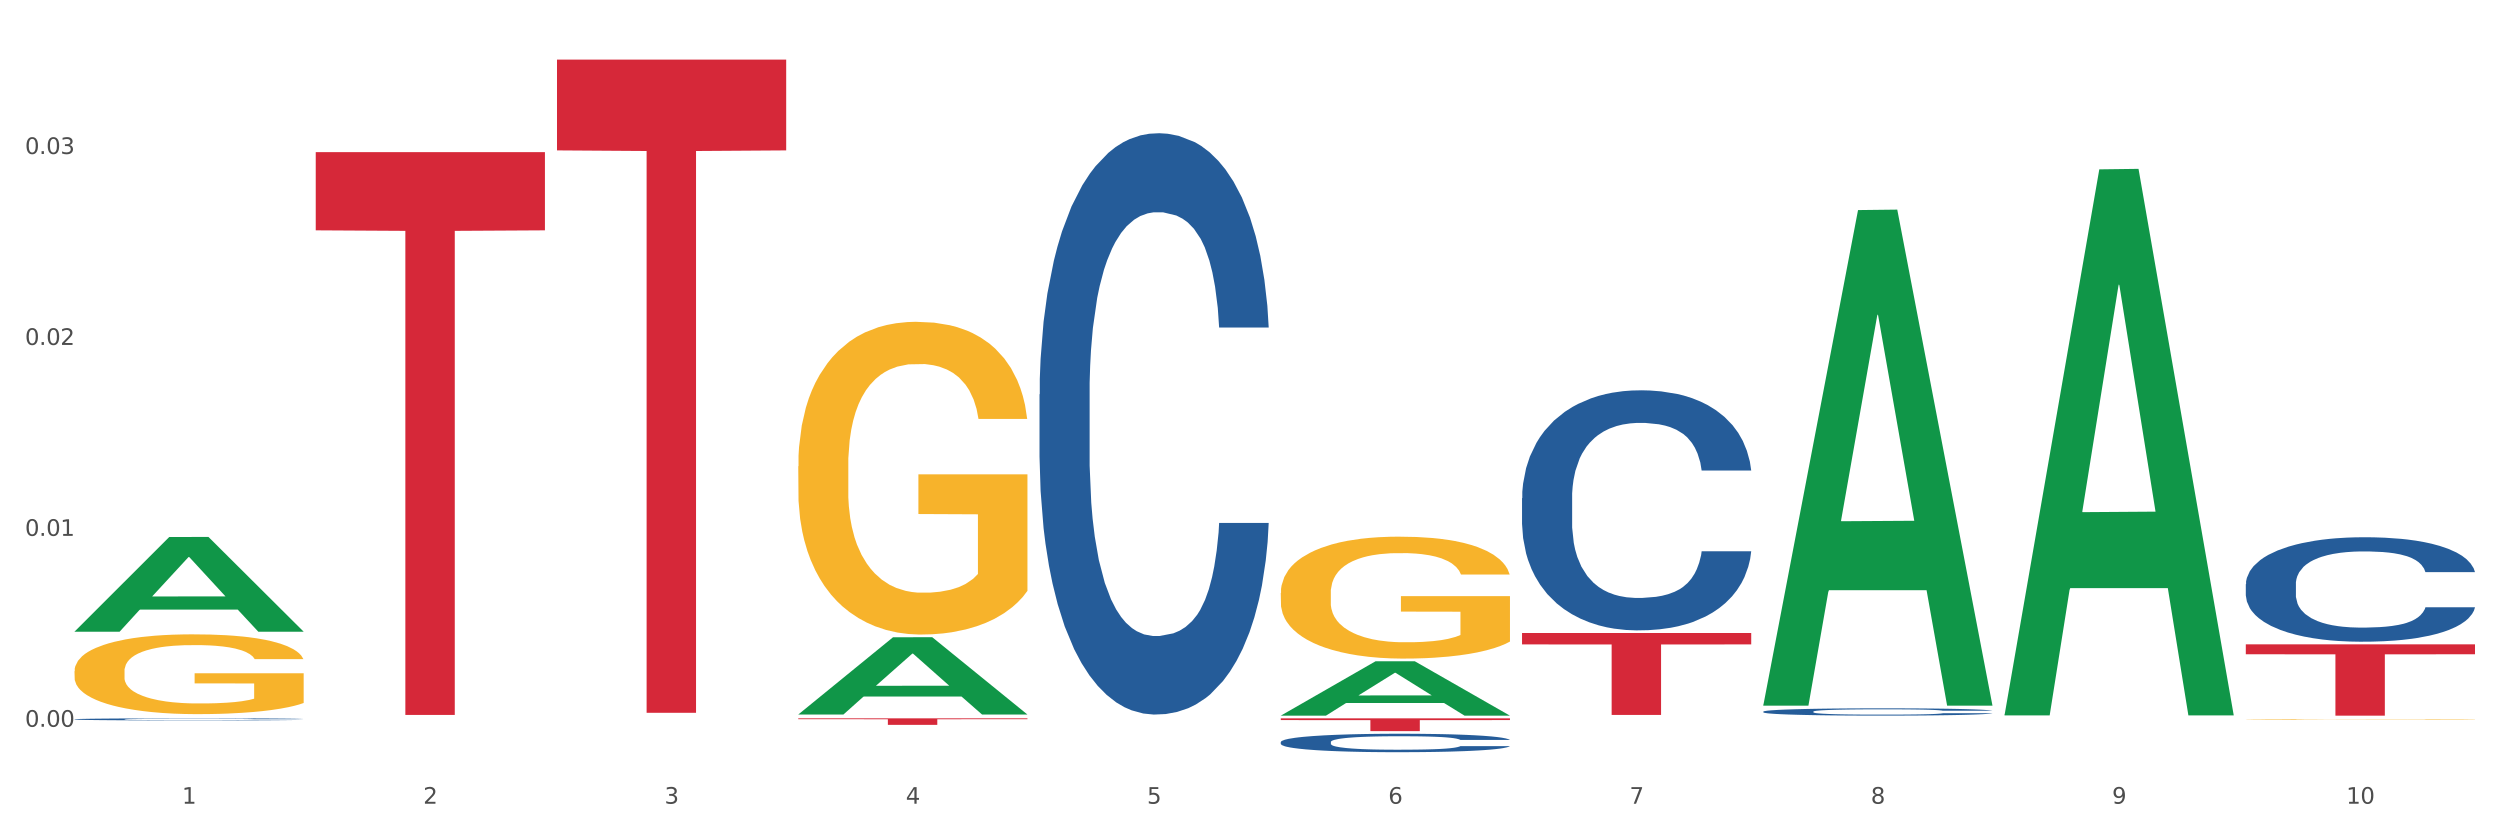 <?xml version="1.0" encoding="utf-8" standalone="no"?>
<!DOCTYPE svg PUBLIC "-//W3C//DTD SVG 1.1//EN"
  "http://www.w3.org/Graphics/SVG/1.1/DTD/svg11.dtd">
<svg xmlns:xlink="http://www.w3.org/1999/xlink" width="1080pt" height="360pt" viewBox="0 0 1080 360" xmlns="http://www.w3.org/2000/svg" version="1.1">
 <rect x="0" y="0" width="1080" height="360" fill="#333333" stroke="none"/>
 <defs>
  <style type="text/css">*{stroke-linejoin: round; stroke-linecap: butt}</style>
 </defs>
 <g id="figure_1">
  <g id="patch_1">
   <path d="M 0 360 
L 1080 360 
L 1080 0 
L 0 0 
z
" style="fill: #ffffff; stroke: #ffffff; stroke-linejoin: miter"/>
  </g>
  <g id="axes_1">
   <g id="matplotlib.axis_1">
    <g id="xtick_1">
     <g id="text_1">
      <!-- 1 -->
      <g style="fill: #4d4d4d" transform="translate(78.627 347.204) scale(0.096 -0.096)">
       <defs>
        <path id="DejaVuSans-31" d="M 794 531 
L 1825 531 
L 1825 4091 
L 703 3866 
L 703 4441 
L 1819 4666 
L 2450 4666 
L 2450 531 
L 3481 531 
L 3481 0 
L 794 0 
L 794 531 
z
" transform="scale(0.016)"/>
       </defs>
       <use xlink:href="#DejaVuSans-31"/>
      </g>
     </g>
    </g>
    <g id="xtick_2">
     <g id="text_2">
      <!-- 2 -->
      <g style="fill: #4d4d4d" transform="translate(182.851 347.204) scale(0.096 -0.096)">
       <defs>
        <path id="DejaVuSans-32" d="M 1228 531 
L 3431 531 
L 3431 0 
L 469 0 
L 469 531 
Q 828 903 1448 1529 
Q 2069 2156 2228 2338 
Q 2531 2678 2651 2914 
Q 2772 3150 2772 3378 
Q 2772 3750 2511 3984 
Q 2250 4219 1831 4219 
Q 1534 4219 1204 4116 
Q 875 4013 500 3803 
L 500 4441 
Q 881 4594 1212 4672 
Q 1544 4750 1819 4750 
Q 2544 4750 2975 4387 
Q 3406 4025 3406 3419 
Q 3406 3131 3298 2873 
Q 3191 2616 2906 2266 
Q 2828 2175 2409 1742 
Q 1991 1309 1228 531 
z
" transform="scale(0.016)"/>
       </defs>
       <use xlink:href="#DejaVuSans-32"/>
      </g>
     </g>
    </g>
    <g id="xtick_3">
     <g id="text_3">
      <!-- 3 -->
      <g style="fill: #4d4d4d" transform="translate(287.074 347.204) scale(0.096 -0.096)">
       <defs>
        <path id="DejaVuSans-33" d="M 2597 2516 
Q 3050 2419 3304 2112 
Q 3559 1806 3559 1356 
Q 3559 666 3084 287 
Q 2609 -91 1734 -91 
Q 1441 -91 1130 -33 
Q 819 25 488 141 
L 488 750 
Q 750 597 1062 519 
Q 1375 441 1716 441 
Q 2309 441 2620 675 
Q 2931 909 2931 1356 
Q 2931 1769 2642 2001 
Q 2353 2234 1838 2234 
L 1294 2234 
L 1294 2753 
L 1863 2753 
Q 2328 2753 2575 2939 
Q 2822 3125 2822 3475 
Q 2822 3834 2567 4026 
Q 2313 4219 1838 4219 
Q 1578 4219 1281 4162 
Q 984 4106 628 3988 
L 628 4550 
Q 988 4650 1302 4700 
Q 1616 4750 1894 4750 
Q 2613 4750 3031 4423 
Q 3450 4097 3450 3541 
Q 3450 3153 3228 2886 
Q 3006 2619 2597 2516 
z
" transform="scale(0.016)"/>
       </defs>
       <use xlink:href="#DejaVuSans-33"/>
      </g>
     </g>
    </g>
    <g id="xtick_4">
     <g id="text_4">
      <!-- 4 -->
      <g style="fill: #4d4d4d" transform="translate(391.298 347.204) scale(0.096 -0.096)">
       <defs>
        <path id="DejaVuSans-34" d="M 2419 4116 
L 825 1625 
L 2419 1625 
L 2419 4116 
z
M 2253 4666 
L 3047 4666 
L 3047 1625 
L 3713 1625 
L 3713 1100 
L 3047 1100 
L 3047 0 
L 2419 0 
L 2419 1100 
L 313 1100 
L 313 1709 
L 2253 4666 
z
" transform="scale(0.016)"/>
       </defs>
       <use xlink:href="#DejaVuSans-34"/>
      </g>
     </g>
    </g>
    <g id="xtick_5">
     <g id="text_5">
      <!-- 5 -->
      <g style="fill: #4d4d4d" transform="translate(495.522 347.204) scale(0.096 -0.096)">
       <defs>
        <path id="DejaVuSans-35" d="M 691 4666 
L 3169 4666 
L 3169 4134 
L 1269 4134 
L 1269 2991 
Q 1406 3038 1543 3061 
Q 1681 3084 1819 3084 
Q 2600 3084 3056 2656 
Q 3513 2228 3513 1497 
Q 3513 744 3044 326 
Q 2575 -91 1722 -91 
Q 1428 -91 1123 -41 
Q 819 9 494 109 
L 494 744 
Q 775 591 1075 516 
Q 1375 441 1709 441 
Q 2250 441 2565 725 
Q 2881 1009 2881 1497 
Q 2881 1984 2565 2268 
Q 2250 2553 1709 2553 
Q 1456 2553 1204 2497 
Q 953 2441 691 2322 
L 691 4666 
z
" transform="scale(0.016)"/>
       </defs>
       <use xlink:href="#DejaVuSans-35"/>
      </g>
     </g>
    </g>
    <g id="xtick_6">
     <g id="text_6">
      <!-- 6 -->
      <g style="fill: #4d4d4d" transform="translate(599.745 347.204) scale(0.096 -0.096)">
       <defs>
        <path id="DejaVuSans-36" d="M 2113 2584 
Q 1688 2584 1439 2293 
Q 1191 2003 1191 1497 
Q 1191 994 1439 701 
Q 1688 409 2113 409 
Q 2538 409 2786 701 
Q 3034 994 3034 1497 
Q 3034 2003 2786 2293 
Q 2538 2584 2113 2584 
z
M 3366 4563 
L 3366 3988 
Q 3128 4100 2886 4159 
Q 2644 4219 2406 4219 
Q 1781 4219 1451 3797 
Q 1122 3375 1075 2522 
Q 1259 2794 1537 2939 
Q 1816 3084 2150 3084 
Q 2853 3084 3261 2657 
Q 3669 2231 3669 1497 
Q 3669 778 3244 343 
Q 2819 -91 2113 -91 
Q 1303 -91 875 529 
Q 447 1150 447 2328 
Q 447 3434 972 4092 
Q 1497 4750 2381 4750 
Q 2619 4750 2861 4703 
Q 3103 4656 3366 4563 
z
" transform="scale(0.016)"/>
       </defs>
       <use xlink:href="#DejaVuSans-36"/>
      </g>
     </g>
    </g>
    <g id="xtick_7">
     <g id="text_7">
      <!-- 7 -->
      <g style="fill: #4d4d4d" transform="translate(703.969 347.204) scale(0.096 -0.096)">
       <defs>
        <path id="DejaVuSans-37" d="M 525 4666 
L 3525 4666 
L 3525 4397 
L 1831 0 
L 1172 0 
L 2766 4134 
L 525 4134 
L 525 4666 
z
" transform="scale(0.016)"/>
       </defs>
       <use xlink:href="#DejaVuSans-37"/>
      </g>
     </g>
    </g>
    <g id="xtick_8">
     <g id="text_8">
      <!-- 8 -->
      <g style="fill: #4d4d4d" transform="translate(808.193 347.204) scale(0.096 -0.096)">
       <defs>
        <path id="DejaVuSans-38" d="M 2034 2216 
Q 1584 2216 1326 1975 
Q 1069 1734 1069 1313 
Q 1069 891 1326 650 
Q 1584 409 2034 409 
Q 2484 409 2743 651 
Q 3003 894 3003 1313 
Q 3003 1734 2745 1975 
Q 2488 2216 2034 2216 
z
M 1403 2484 
Q 997 2584 770 2862 
Q 544 3141 544 3541 
Q 544 4100 942 4425 
Q 1341 4750 2034 4750 
Q 2731 4750 3128 4425 
Q 3525 4100 3525 3541 
Q 3525 3141 3298 2862 
Q 3072 2584 2669 2484 
Q 3125 2378 3379 2068 
Q 3634 1759 3634 1313 
Q 3634 634 3220 271 
Q 2806 -91 2034 -91 
Q 1263 -91 848 271 
Q 434 634 434 1313 
Q 434 1759 690 2068 
Q 947 2378 1403 2484 
z
M 1172 3481 
Q 1172 3119 1398 2916 
Q 1625 2713 2034 2713 
Q 2441 2713 2670 2916 
Q 2900 3119 2900 3481 
Q 2900 3844 2670 4047 
Q 2441 4250 2034 4250 
Q 1625 4250 1398 4047 
Q 1172 3844 1172 3481 
z
" transform="scale(0.016)"/>
       </defs>
       <use xlink:href="#DejaVuSans-38"/>
      </g>
     </g>
    </g>
    <g id="xtick_9">
     <g id="text_9">
      <!-- 9 -->
      <g style="fill: #4d4d4d" transform="translate(912.416 347.204) scale(0.096 -0.096)">
       <defs>
        <path id="DejaVuSans-39" d="M 703 97 
L 703 672 
Q 941 559 1184 500 
Q 1428 441 1663 441 
Q 2288 441 2617 861 
Q 2947 1281 2994 2138 
Q 2813 1869 2534 1725 
Q 2256 1581 1919 1581 
Q 1219 1581 811 2004 
Q 403 2428 403 3163 
Q 403 3881 828 4315 
Q 1253 4750 1959 4750 
Q 2769 4750 3195 4129 
Q 3622 3509 3622 2328 
Q 3622 1225 3098 567 
Q 2575 -91 1691 -91 
Q 1453 -91 1209 -44 
Q 966 3 703 97 
z
M 1959 2075 
Q 2384 2075 2632 2365 
Q 2881 2656 2881 3163 
Q 2881 3666 2632 3958 
Q 2384 4250 1959 4250 
Q 1534 4250 1286 3958 
Q 1038 3666 1038 3163 
Q 1038 2656 1286 2365 
Q 1534 2075 1959 2075 
z
" transform="scale(0.016)"/>
       </defs>
       <use xlink:href="#DejaVuSans-39"/>
      </g>
     </g>
    </g>
    <g id="xtick_10">
     <g id="text_10">
      <!-- 10 -->
      <g style="fill: #4d4d4d" transform="translate(1013.586 347.204) scale(0.096 -0.096)">
       <defs>
        <path id="DejaVuSans-30" d="M 2034 4250 
Q 1547 4250 1301 3770 
Q 1056 3291 1056 2328 
Q 1056 1369 1301 889 
Q 1547 409 2034 409 
Q 2525 409 2770 889 
Q 3016 1369 3016 2328 
Q 3016 3291 2770 3770 
Q 2525 4250 2034 4250 
z
M 2034 4750 
Q 2819 4750 3233 4129 
Q 3647 3509 3647 2328 
Q 3647 1150 3233 529 
Q 2819 -91 2034 -91 
Q 1250 -91 836 529 
Q 422 1150 422 2328 
Q 422 3509 836 4129 
Q 1250 4750 2034 4750 
z
" transform="scale(0.016)"/>
       </defs>
       <use xlink:href="#DejaVuSans-31"/>
       <use xlink:href="#DejaVuSans-30" transform="translate(63.623 0)"/>
      </g>
     </g>
    </g>
    <g id="xtick_11"/>
    <g id="xtick_12"/>
    <g id="xtick_13"/>
    <g id="xtick_14"/>
    <g id="xtick_15"/>
    <g id="xtick_16"/>
    <g id="xtick_17"/>
    <g id="xtick_18"/>
    <g id="xtick_19"/>
   </g>
   <g id="matplotlib.axis_2">
    <g id="ytick_1">
     <g id="text_11">
      <!-- 0.00 -->
      <g style="fill: #4d4d4d" transform="translate(10.8 313.962) scale(0.096 -0.096)">
       <defs>
        <path id="DejaVuSans-2e" d="M 684 794 
L 1344 794 
L 1344 0 
L 684 0 
L 684 794 
z
" transform="scale(0.016)"/>
       </defs>
       <use xlink:href="#DejaVuSans-30"/>
       <use xlink:href="#DejaVuSans-2e" transform="translate(63.623 0)"/>
       <use xlink:href="#DejaVuSans-30" transform="translate(95.41 0)"/>
       <use xlink:href="#DejaVuSans-30" transform="translate(159.033 0)"/>
      </g>
     </g>
    </g>
    <g id="ytick_2">
     <g id="text_12">
      <!-- 0.01 -->
      <g style="fill: #4d4d4d" transform="translate(10.8 231.483) scale(0.096 -0.096)">
       <use xlink:href="#DejaVuSans-30"/>
       <use xlink:href="#DejaVuSans-2e" transform="translate(63.623 0)"/>
       <use xlink:href="#DejaVuSans-30" transform="translate(95.41 0)"/>
       <use xlink:href="#DejaVuSans-31" transform="translate(159.033 0)"/>
      </g>
     </g>
    </g>
    <g id="ytick_3">
     <g id="text_13">
      <!-- 0.02 -->
      <g style="fill: #4d4d4d" transform="translate(10.8 149.003) scale(0.096 -0.096)">
       <use xlink:href="#DejaVuSans-30"/>
       <use xlink:href="#DejaVuSans-2e" transform="translate(63.623 0)"/>
       <use xlink:href="#DejaVuSans-30" transform="translate(95.41 0)"/>
       <use xlink:href="#DejaVuSans-32" transform="translate(159.033 0)"/>
      </g>
     </g>
    </g>
    <g id="ytick_4">
     <g id="text_14">
      <!-- 0.03 -->
      <g style="fill: #4d4d4d" transform="translate(10.8 66.524) scale(0.096 -0.096)">
       <use xlink:href="#DejaVuSans-30"/>
       <use xlink:href="#DejaVuSans-2e" transform="translate(63.623 0)"/>
       <use xlink:href="#DejaVuSans-30" transform="translate(95.41 0)"/>
       <use xlink:href="#DejaVuSans-33" transform="translate(159.033 0)"/>
      </g>
     </g>
    </g>
    <g id="ytick_5"/>
    <g id="ytick_6"/>
    <g id="ytick_7"/>
    <g id="ytick_8"/>
   </g>
   <g id="PolyCollection_1">
    <path d="M 32.175 272.819 
L 32.277 272.781 
L 73.107 231.991 
L 90.051 231.953 
L 131.187 272.896 
L 111.589 272.896 
L 102.709 263.362 
L 60.552 263.362 
L 60.246 263.516 
L 51.671 272.896 
L 32.175 272.896 
L 32.175 272.819 
L 65.86 257.672 
L 97.401 257.634 
L 81.783 240.68 
L 81.579 240.603 
L 81.375 240.718 
L 65.758 257.634 
L 65.86 257.672 
L 32.175 272.819 
z
" clip-path="url(#pf7ca31ac92)" style="fill: #109648"/>
    <path d="M 344.846 201.451 
L 344.963 201.328 
L 344.963 196.886 
L 345.197 193.06 
L 346.366 183.806 
L 348.119 176.155 
L 349.405 172.083 
L 350.691 168.751 
L 352.21 165.42 
L 354.081 161.965 
L 357.471 156.905 
L 359.575 154.314 
L 362.147 151.599 
L 366.823 147.651 
L 370.213 145.429 
L 373.72 143.579 
L 379.448 141.357 
L 383.188 140.37 
L 387.163 139.63 
L 391.956 139.136 
L 395.579 139.013 
L 403.529 139.383 
L 410.309 140.494 
L 413.582 141.357 
L 417.79 142.838 
L 420.011 143.825 
L 423.635 145.8 
L 427.376 148.391 
L 429.947 150.612 
L 433.805 154.808 
L 436.728 159.003 
L 439.416 164.186 
L 440.819 167.764 
L 441.871 171.096 
L 442.806 174.921 
L 443.741 180.968 
L 422.7 180.968 
L 421.882 176.649 
L 420.596 172.577 
L 418.725 168.628 
L 417.089 166.16 
L 414.283 163.075 
L 411.711 161.101 
L 409.023 159.62 
L 405.75 158.386 
L 403.178 157.769 
L 399.554 157.276 
L 392.423 157.399 
L 387.63 158.386 
L 384.357 159.62 
L 382.253 160.731 
L 380.383 161.965 
L 378.279 163.692 
L 375.824 166.283 
L 374.07 168.628 
L 372.317 171.59 
L 370.914 174.551 
L 369.628 178.006 
L 368.576 181.708 
L 367.758 185.533 
L 367.056 190.222 
L 366.472 197.996 
L 366.472 214.902 
L 366.706 218.727 
L 367.29 223.786 
L 367.992 227.611 
L 369.161 232.177 
L 370.213 235.262 
L 372.2 239.704 
L 374.421 243.406 
L 376.174 245.751 
L 377.928 247.725 
L 380.967 250.44 
L 384.357 252.661 
L 387.28 254.018 
L 391.254 255.252 
L 393.943 255.746 
L 396.281 255.993 
L 402.009 255.993 
L 406.1 255.622 
L 410.659 254.759 
L 414.166 253.648 
L 417.089 252.291 
L 420.362 250.07 
L 422.466 247.972 
L 422.466 222.182 
L 396.748 222.059 
L 396.748 204.907 
L 443.858 204.907 
L 443.858 255.252 
L 441.871 257.844 
L 439.65 260.188 
L 437.312 262.286 
L 433.805 264.877 
L 429.597 267.345 
L 425.856 269.073 
L 421.882 270.553 
L 417.206 271.911 
L 411.127 273.145 
L 407.386 273.638 
L 402.71 274.008 
L 397.216 274.132 
L 392.423 273.885 
L 387.747 273.268 
L 382.838 272.158 
L 378.045 270.553 
L 374.421 268.949 
L 370.797 266.975 
L 366.94 264.384 
L 363.9 261.916 
L 361.562 259.694 
L 358.99 256.856 
L 356.185 253.154 
L 354.081 249.823 
L 352.21 246.368 
L 350.223 241.925 
L 348.82 238.1 
L 347.418 233.288 
L 346.599 229.709 
L 345.664 224.156 
L 344.963 216.382 
L 344.846 201.451 
z
" clip-path="url(#pf7ca31ac92)" style="fill: #f7b32b"/>
    <path d="M 553.293 256.179 
L 553.41 256.131 
L 553.41 254.399 
L 553.644 252.907 
L 554.813 249.299 
L 556.566 246.316 
L 557.852 244.728 
L 559.138 243.429 
L 560.658 242.13 
L 562.528 240.783 
L 565.918 238.811 
L 568.022 237.8 
L 570.594 236.742 
L 575.27 235.202 
L 578.66 234.336 
L 582.167 233.615 
L 587.895 232.749 
L 591.636 232.364 
L 595.61 232.075 
L 600.403 231.883 
L 604.027 231.835 
L 611.976 231.979 
L 618.756 232.412 
L 622.029 232.749 
L 626.237 233.326 
L 628.458 233.711 
L 632.082 234.481 
L 635.823 235.491 
L 638.395 236.357 
L 642.252 237.993 
L 645.175 239.628 
L 647.863 241.649 
L 649.266 243.044 
L 650.318 244.343 
L 651.253 245.835 
L 652.189 248.192 
L 631.147 248.192 
L 630.329 246.508 
L 629.043 244.921 
L 627.173 243.381 
L 625.536 242.419 
L 622.73 241.216 
L 620.159 240.446 
L 617.47 239.869 
L 614.197 239.388 
L 611.625 239.147 
L 608.001 238.955 
L 600.87 239.003 
L 596.078 239.388 
L 592.805 239.869 
L 590.7 240.302 
L 588.83 240.783 
L 586.726 241.457 
L 584.271 242.467 
L 582.518 243.381 
L 580.764 244.536 
L 579.361 245.69 
L 578.075 247.038 
L 577.023 248.481 
L 576.205 249.972 
L 575.504 251.801 
L 574.919 254.832 
L 574.919 261.423 
L 575.153 262.914 
L 575.737 264.887 
L 576.439 266.378 
L 577.608 268.158 
L 578.66 269.361 
L 580.647 271.093 
L 582.868 272.536 
L 584.622 273.45 
L 586.375 274.22 
L 589.415 275.279 
L 592.805 276.145 
L 595.727 276.674 
L 599.702 277.155 
L 602.39 277.347 
L 604.728 277.444 
L 610.456 277.444 
L 614.548 277.299 
L 619.107 276.963 
L 622.613 276.53 
L 625.536 276 
L 628.809 275.134 
L 630.913 274.316 
L 630.913 264.261 
L 605.196 264.213 
L 605.196 257.526 
L 652.306 257.526 
L 652.306 277.155 
L 650.318 278.165 
L 648.097 279.079 
L 645.759 279.897 
L 642.252 280.908 
L 638.044 281.87 
L 634.303 282.543 
L 630.329 283.121 
L 625.653 283.65 
L 619.574 284.131 
L 615.833 284.324 
L 611.158 284.468 
L 605.663 284.516 
L 600.87 284.42 
L 596.195 284.179 
L 591.285 283.746 
L 586.492 283.121 
L 582.868 282.495 
L 579.244 281.726 
L 575.387 280.715 
L 572.347 279.753 
L 570.009 278.887 
L 567.438 277.78 
L 564.632 276.337 
L 562.528 275.038 
L 560.658 273.691 
L 558.67 271.959 
L 557.268 270.468 
L 555.865 268.591 
L 555.047 267.196 
L 554.111 265.031 
L 553.41 262 
L 553.293 256.179 
z
" clip-path="url(#pf7ca31ac92)" style="fill: #f7b32b"/>
    <path d="M 970.188 310.847 
L 970.304 310.846 
L 970.304 310.837 
L 970.538 310.829 
L 971.707 310.809 
L 973.461 310.793 
L 974.747 310.785 
L 976.032 310.777 
L 977.552 310.77 
L 979.422 310.763 
L 982.813 310.752 
L 984.917 310.747 
L 987.488 310.741 
L 992.164 310.733 
L 995.554 310.728 
L 999.061 310.724 
L 1004.789 310.719 
L 1008.53 310.717 
L 1012.505 310.716 
L 1017.297 310.715 
L 1020.921 310.715 
L 1028.87 310.715 
L 1035.65 310.718 
L 1038.923 310.719 
L 1043.132 310.723 
L 1045.353 310.725 
L 1048.977 310.729 
L 1052.717 310.734 
L 1055.289 310.739 
L 1059.147 310.748 
L 1062.069 310.757 
L 1064.758 310.768 
L 1066.161 310.775 
L 1067.213 310.782 
L 1068.148 310.791 
L 1069.083 310.803 
L 1048.041 310.803 
L 1047.223 310.794 
L 1045.937 310.786 
L 1044.067 310.777 
L 1042.43 310.772 
L 1039.625 310.765 
L 1037.053 310.761 
L 1034.364 310.758 
L 1031.091 310.756 
L 1028.52 310.754 
L 1024.896 310.753 
L 1017.765 310.753 
L 1012.972 310.756 
L 1009.699 310.758 
L 1007.595 310.76 
L 1005.724 310.763 
L 1003.62 310.767 
L 1001.165 310.772 
L 999.412 310.777 
L 997.659 310.783 
L 996.256 310.79 
L 994.97 310.797 
L 993.918 310.805 
L 993.1 310.813 
L 992.398 310.823 
L 991.814 310.839 
L 991.814 310.875 
L 992.047 310.883 
L 992.632 310.894 
L 993.333 310.902 
L 994.502 310.912 
L 995.554 310.918 
L 997.542 310.928 
L 999.763 310.935 
L 1001.516 310.94 
L 1003.27 310.945 
L 1006.309 310.95 
L 1009.699 310.955 
L 1012.621 310.958 
L 1016.596 310.961 
L 1019.285 310.962 
L 1021.623 310.962 
L 1027.351 310.962 
L 1031.442 310.961 
L 1036.001 310.959 
L 1039.508 310.957 
L 1042.43 310.954 
L 1045.704 310.95 
L 1047.808 310.945 
L 1047.808 310.891 
L 1022.09 310.89 
L 1022.09 310.854 
L 1069.2 310.854 
L 1069.2 310.961 
L 1067.213 310.966 
L 1064.992 310.971 
L 1062.654 310.975 
L 1059.147 310.981 
L 1054.938 310.986 
L 1051.198 310.99 
L 1047.223 310.993 
L 1042.547 310.996 
L 1036.469 310.998 
L 1032.728 310.999 
L 1028.052 311 
L 1022.558 311 
L 1017.765 311 
L 1013.089 310.999 
L 1008.179 310.996 
L 1003.387 310.993 
L 999.763 310.99 
L 996.139 310.985 
L 992.281 310.98 
L 989.242 310.975 
L 986.904 310.97 
L 984.332 310.964 
L 981.527 310.956 
L 979.422 310.949 
L 977.552 310.942 
L 975.565 310.932 
L 974.162 310.924 
L 972.759 310.914 
L 971.941 310.906 
L 971.006 310.895 
L 970.304 310.878 
L 970.188 310.847 
z
" clip-path="url(#pf7ca31ac92)" style="fill: #f7b32b"/>
    <path d="M 136.399 65.716 
L 235.411 65.716 
L 235.411 99.505 
L 196.463 99.734 
L 196.463 308.863 
L 175.112 308.863 
L 175.112 99.734 
L 136.399 99.505 
L 136.399 65.944 
L 136.399 65.716 
z
" clip-path="url(#pf7ca31ac92)" style="fill: #d62839"/>
    <path d="M 240.622 25.759 
L 339.635 25.759 
L 339.635 64.97 
L 300.687 65.235 
L 300.687 307.919 
L 279.336 307.919 
L 279.336 65.235 
L 240.622 64.97 
L 240.622 26.024 
L 240.622 25.759 
z
" clip-path="url(#pf7ca31ac92)" style="fill: #d62839"/>
    <path d="M 344.846 310.315 
L 443.858 310.315 
L 443.858 310.708 
L 404.91 310.71 
L 404.91 313.142 
L 383.559 313.142 
L 383.559 310.71 
L 344.846 310.708 
L 344.846 310.317 
L 344.846 310.315 
z
" clip-path="url(#pf7ca31ac92)" style="fill: #d62839"/>
    <path d="M 970.188 252.368 
L 970.305 252.327 
L 970.305 251.172 
L 970.656 249.606 
L 971.943 246.721 
L 973.582 244.536 
L 976.39 241.98 
L 977.912 240.908 
L 979.902 239.713 
L 983.998 237.776 
L 988.679 236.127 
L 991.956 235.22 
L 994.414 234.643 
L 999.915 233.612 
L 1003.075 233.159 
L 1006.352 232.788 
L 1009.161 232.54 
L 1013.842 232.252 
L 1017.587 232.128 
L 1021.917 232.087 
L 1025.546 232.128 
L 1030.344 232.293 
L 1037.366 232.788 
L 1040.058 233.076 
L 1043.686 233.571 
L 1047.431 234.231 
L 1050.474 234.89 
L 1053.985 235.838 
L 1057.613 237.075 
L 1061.125 238.641 
L 1063.582 240.084 
L 1065.572 241.609 
L 1067.327 243.464 
L 1068.615 245.484 
L 1069.2 247.174 
L 1047.782 247.174 
L 1047.197 245.649 
L 1046.027 244 
L 1044.857 242.887 
L 1043.569 241.98 
L 1041.58 240.95 
L 1039.824 240.29 
L 1036.898 239.507 
L 1034.206 239.012 
L 1031.983 238.724 
L 1029.291 238.476 
L 1023.556 238.229 
L 1019.46 238.229 
L 1016.885 238.311 
L 1013.725 238.518 
L 1011.033 238.806 
L 1007.873 239.301 
L 1005.415 239.837 
L 1002.958 240.537 
L 1001.553 241.032 
L 999.447 241.939 
L 998.042 242.681 
L 996.17 243.959 
L 995.116 244.866 
L 993.244 247.215 
L 992.424 248.946 
L 992.073 250.142 
L 991.839 251.461 
L 991.839 257.891 
L 992.541 260.777 
L 993.127 262.014 
L 994.063 263.415 
L 995.818 265.229 
L 998.393 267.001 
L 1001.085 268.279 
L 1003.309 269.062 
L 1005.415 269.64 
L 1007.522 270.093 
L 1010.097 270.505 
L 1012.203 270.753 
L 1015.363 271 
L 1019.109 271.123 
L 1022.035 271.123 
L 1028.003 270.917 
L 1030.695 270.711 
L 1033.27 270.423 
L 1036.079 269.969 
L 1038.303 269.475 
L 1039.59 269.104 
L 1041.697 268.32 
L 1043.335 267.496 
L 1044.739 266.548 
L 1045.676 265.724 
L 1046.729 264.487 
L 1047.548 263.085 
L 1047.782 262.343 
L 1069.2 262.343 
L 1068.732 263.827 
L 1067.913 265.27 
L 1066.274 267.207 
L 1064.987 268.32 
L 1062.997 269.681 
L 1060.89 270.835 
L 1057.965 272.113 
L 1055.273 273.061 
L 1052.464 273.885 
L 1049.421 274.627 
L 1043.92 275.658 
L 1041.931 275.946 
L 1037.717 276.441 
L 1034.44 276.73 
L 1029.642 277.018 
L 1024.726 277.183 
L 1019.577 277.224 
L 1015.012 277.142 
L 1009.98 276.894 
L 1006.82 276.647 
L 1003.309 276.276 
L 999.212 275.699 
L 995.35 274.998 
L 991.722 274.174 
L 988.328 273.226 
L 985.168 272.154 
L 981.072 270.382 
L 978.029 268.65 
L 975.805 267.043 
L 974.284 265.682 
L 972.762 263.951 
L 971.943 262.756 
L 970.656 259.87 
L 970.188 257.191 
L 970.188 252.368 
z
" clip-path="url(#pf7ca31ac92)" style="fill: #255c99"/>
    <path d="M 761.74 307.411 
L 761.857 307.408 
L 761.857 307.327 
L 762.208 307.218 
L 763.496 307.016 
L 765.134 306.864 
L 767.943 306.685 
L 769.465 306.611 
L 771.454 306.527 
L 775.551 306.392 
L 780.232 306.277 
L 783.509 306.213 
L 785.967 306.173 
L 791.467 306.101 
L 794.627 306.07 
L 797.904 306.044 
L 800.713 306.026 
L 805.395 306.006 
L 809.14 305.998 
L 813.47 305.995 
L 817.098 305.998 
L 821.897 306.009 
L 828.919 306.044 
L 831.611 306.064 
L 835.239 306.098 
L 838.984 306.144 
L 842.027 306.19 
L 845.538 306.257 
L 849.166 306.343 
L 852.677 306.452 
L 855.135 306.553 
L 857.125 306.66 
L 858.88 306.789 
L 860.168 306.93 
L 860.753 307.048 
L 839.335 307.048 
L 838.75 306.942 
L 837.58 306.827 
L 836.409 306.749 
L 835.122 306.685 
L 833.132 306.614 
L 831.377 306.567 
L 828.451 306.513 
L 825.759 306.478 
L 823.535 306.458 
L 820.843 306.441 
L 815.109 306.424 
L 811.012 306.424 
L 808.438 306.429 
L 805.278 306.444 
L 802.586 306.464 
L 799.426 306.498 
L 796.968 306.536 
L 794.51 306.585 
L 793.106 306.619 
L 790.999 306.683 
L 789.595 306.734 
L 787.722 306.824 
L 786.669 306.887 
L 784.796 307.051 
L 783.977 307.172 
L 783.626 307.255 
L 783.392 307.347 
L 783.392 307.796 
L 784.094 307.998 
L 784.679 308.084 
L 785.616 308.182 
L 787.371 308.309 
L 789.946 308.433 
L 792.638 308.522 
L 794.862 308.576 
L 796.968 308.617 
L 799.075 308.648 
L 801.65 308.677 
L 803.756 308.694 
L 806.916 308.712 
L 810.661 308.72 
L 813.587 308.72 
L 819.556 308.706 
L 822.248 308.692 
L 824.823 308.671 
L 827.632 308.64 
L 829.855 308.605 
L 831.143 308.579 
L 833.249 308.525 
L 834.888 308.467 
L 836.292 308.401 
L 837.229 308.343 
L 838.282 308.257 
L 839.101 308.159 
L 839.335 308.107 
L 860.753 308.107 
L 860.285 308.211 
L 859.465 308.312 
L 857.827 308.447 
L 856.539 308.525 
L 854.55 308.62 
L 852.443 308.7 
L 849.517 308.789 
L 846.825 308.856 
L 844.017 308.913 
L 840.974 308.965 
L 835.473 309.037 
L 833.483 309.057 
L 829.27 309.092 
L 825.993 309.112 
L 821.195 309.132 
L 816.279 309.143 
L 811.13 309.146 
L 806.565 309.141 
L 801.533 309.123 
L 798.373 309.106 
L 794.862 309.08 
L 790.765 309.04 
L 786.903 308.991 
L 783.275 308.933 
L 779.881 308.867 
L 776.721 308.792 
L 772.625 308.669 
L 769.582 308.548 
L 767.358 308.435 
L 765.837 308.34 
L 764.315 308.22 
L 763.496 308.136 
L 762.208 307.935 
L 761.74 307.748 
L 761.74 307.411 
z
" clip-path="url(#pf7ca31ac92)" style="fill: #255c99"/>
    <path d="M 657.517 215.212 
L 657.634 215.117 
L 657.634 212.465 
L 657.985 208.865 
L 659.272 202.235 
L 660.911 197.214 
L 663.72 191.341 
L 665.241 188.878 
L 667.231 186.131 
L 671.327 181.679 
L 676.008 177.891 
L 679.285 175.807 
L 681.743 174.48 
L 687.244 172.112 
L 690.404 171.07 
L 693.681 170.218 
L 696.49 169.65 
L 701.171 168.987 
L 704.916 168.702 
L 709.247 168.608 
L 712.875 168.702 
L 717.673 169.081 
L 724.695 170.218 
L 727.387 170.881 
L 731.015 172.018 
L 734.76 173.533 
L 737.803 175.049 
L 741.314 177.227 
L 744.943 180.069 
L 748.454 183.669 
L 750.911 186.984 
L 752.901 190.489 
L 754.657 194.751 
L 755.944 199.393 
L 756.529 203.276 
L 735.112 203.276 
L 734.526 199.772 
L 733.356 195.983 
L 732.186 193.425 
L 730.898 191.341 
L 728.909 188.973 
L 727.153 187.458 
L 724.227 185.658 
L 721.535 184.521 
L 719.312 183.858 
L 716.62 183.29 
L 710.885 182.721 
L 706.789 182.721 
L 704.214 182.911 
L 701.054 183.385 
L 698.362 184.048 
L 695.202 185.184 
L 692.745 186.416 
L 690.287 188.026 
L 688.882 189.163 
L 686.776 191.247 
L 685.371 192.952 
L 683.499 195.888 
L 682.445 197.972 
L 680.573 203.371 
L 679.754 207.35 
L 679.402 210.097 
L 679.168 213.128 
L 679.168 227.905 
L 679.871 234.535 
L 680.456 237.377 
L 681.392 240.598 
L 683.148 244.765 
L 685.722 248.839 
L 688.414 251.775 
L 690.638 253.575 
L 692.745 254.901 
L 694.851 255.943 
L 697.426 256.89 
L 699.533 257.458 
L 702.693 258.027 
L 706.438 258.311 
L 709.364 258.311 
L 715.332 257.837 
L 718.024 257.364 
L 720.599 256.701 
L 723.408 255.659 
L 725.632 254.522 
L 726.919 253.669 
L 729.026 251.87 
L 730.664 249.975 
L 732.069 247.797 
L 733.005 245.902 
L 734.058 243.06 
L 734.877 239.84 
L 735.112 238.135 
L 756.529 238.135 
L 756.061 241.545 
L 755.242 244.86 
L 753.603 249.312 
L 752.316 251.87 
L 750.326 254.996 
L 748.22 257.648 
L 745.294 260.584 
L 742.602 262.763 
L 739.793 264.657 
L 736.75 266.362 
L 731.249 268.731 
L 729.26 269.394 
L 725.046 270.53 
L 721.769 271.193 
L 716.971 271.856 
L 712.055 272.235 
L 706.906 272.33 
L 702.341 272.141 
L 697.309 271.572 
L 694.149 271.004 
L 690.638 270.151 
L 686.542 268.825 
L 682.679 267.215 
L 679.051 265.321 
L 675.657 263.142 
L 672.497 260.679 
L 668.401 256.606 
L 665.358 252.628 
L 663.134 248.933 
L 661.613 245.807 
L 660.091 241.829 
L 659.272 239.082 
L 657.985 232.451 
L 657.517 226.294 
L 657.517 215.212 
z
" clip-path="url(#pf7ca31ac92)" style="fill: #255c99"/>
    <path d="M 553.293 320.559 
L 553.41 320.552 
L 553.41 320.348 
L 553.761 320.071 
L 555.049 319.562 
L 556.687 319.176 
L 559.496 318.725 
L 561.017 318.535 
L 563.007 318.324 
L 567.103 317.982 
L 571.785 317.691 
L 575.062 317.531 
L 577.52 317.429 
L 583.02 317.247 
L 586.18 317.166 
L 589.457 317.101 
L 592.266 317.057 
L 596.948 317.006 
L 600.693 316.984 
L 605.023 316.977 
L 608.651 316.984 
L 613.45 317.014 
L 620.472 317.101 
L 623.164 317.152 
L 626.792 317.239 
L 630.537 317.356 
L 633.58 317.472 
L 637.091 317.64 
L 640.719 317.858 
L 644.23 318.135 
L 646.688 318.39 
L 648.677 318.659 
L 650.433 318.987 
L 651.72 319.343 
L 652.306 319.642 
L 630.888 319.642 
L 630.303 319.373 
L 629.132 319.081 
L 627.962 318.885 
L 626.675 318.725 
L 624.685 318.543 
L 622.929 318.426 
L 620.004 318.288 
L 617.312 318.2 
L 615.088 318.149 
L 612.396 318.106 
L 606.661 318.062 
L 602.565 318.062 
L 599.99 318.077 
L 596.83 318.113 
L 594.139 318.164 
L 590.979 318.251 
L 588.521 318.346 
L 586.063 318.47 
L 584.659 318.557 
L 582.552 318.717 
L 581.148 318.848 
L 579.275 319.074 
L 578.222 319.234 
L 576.349 319.649 
L 575.53 319.955 
L 575.179 320.166 
L 574.945 320.399 
L 574.945 321.535 
L 575.647 322.045 
L 576.232 322.263 
L 577.168 322.51 
L 578.924 322.831 
L 581.499 323.144 
L 584.191 323.37 
L 586.414 323.508 
L 588.521 323.61 
L 590.628 323.69 
L 593.202 323.763 
L 595.309 323.806 
L 598.469 323.85 
L 602.214 323.872 
L 605.14 323.872 
L 611.109 323.836 
L 613.801 323.799 
L 616.375 323.748 
L 619.184 323.668 
L 621.408 323.581 
L 622.695 323.515 
L 624.802 323.377 
L 626.441 323.231 
L 627.845 323.064 
L 628.781 322.918 
L 629.835 322.7 
L 630.654 322.452 
L 630.888 322.321 
L 652.306 322.321 
L 651.837 322.583 
L 651.018 322.838 
L 649.38 323.18 
L 648.092 323.377 
L 646.103 323.617 
L 643.996 323.821 
L 641.07 324.047 
L 638.378 324.214 
L 635.569 324.36 
L 632.526 324.491 
L 627.026 324.673 
L 625.036 324.724 
L 620.823 324.811 
L 617.546 324.862 
L 612.747 324.913 
L 607.832 324.942 
L 602.682 324.95 
L 598.118 324.935 
L 593.085 324.891 
L 589.925 324.848 
L 586.414 324.782 
L 582.318 324.68 
L 578.456 324.556 
L 574.828 324.411 
L 571.434 324.243 
L 568.274 324.054 
L 564.177 323.741 
L 561.135 323.435 
L 558.911 323.151 
L 557.389 322.911 
L 555.868 322.605 
L 555.049 322.394 
L 553.761 321.884 
L 553.293 321.411 
L 553.293 320.559 
z
" clip-path="url(#pf7ca31ac92)" style="fill: #255c99"/>
    <path d="M 449.069 170.392 
L 449.187 170.163 
L 449.187 163.741 
L 449.538 155.025 
L 450.825 138.97 
L 452.464 126.814 
L 455.272 112.594 
L 456.794 106.63 
L 458.783 99.979 
L 462.88 89.199 
L 467.561 80.024 
L 470.838 74.978 
L 473.296 71.767 
L 478.797 66.033 
L 481.957 63.51 
L 485.234 61.446 
L 488.042 60.07 
L 492.724 58.464 
L 496.469 57.776 
L 500.799 57.547 
L 504.427 57.776 
L 509.226 58.694 
L 516.248 61.446 
L 518.94 63.052 
L 522.568 65.804 
L 526.313 69.474 
L 529.356 73.144 
L 532.867 78.419 
L 536.495 85.3 
L 540.006 94.015 
L 542.464 102.043 
L 544.454 110.529 
L 546.209 120.85 
L 547.497 132.089 
L 548.082 141.493 
L 526.664 141.493 
L 526.079 133.007 
L 524.909 123.832 
L 523.738 117.639 
L 522.451 112.594 
L 520.461 106.86 
L 518.706 103.19 
L 515.78 98.832 
L 513.088 96.08 
L 510.864 94.474 
L 508.173 93.098 
L 502.438 91.722 
L 498.342 91.722 
L 495.767 92.18 
L 492.607 93.327 
L 489.915 94.933 
L 486.755 97.685 
L 484.297 100.667 
L 481.84 104.566 
L 480.435 107.318 
L 478.328 112.364 
L 476.924 116.493 
L 475.051 123.603 
L 473.998 128.649 
L 472.126 141.722 
L 471.306 151.355 
L 470.955 158.007 
L 470.721 165.346 
L 470.721 201.127 
L 471.423 217.182 
L 472.009 224.063 
L 472.945 231.861 
L 474.7 241.953 
L 477.275 251.815 
L 479.967 258.925 
L 482.191 263.283 
L 484.297 266.494 
L 486.404 269.017 
L 488.979 271.311 
L 491.085 272.687 
L 494.245 274.063 
L 497.991 274.751 
L 500.916 274.751 
L 506.885 273.605 
L 509.577 272.458 
L 512.152 270.852 
L 514.961 268.329 
L 517.184 265.577 
L 518.472 263.513 
L 520.578 259.155 
L 522.217 254.568 
L 523.621 249.292 
L 524.558 244.705 
L 525.611 237.824 
L 526.43 230.026 
L 526.664 225.898 
L 548.082 225.898 
L 547.614 234.155 
L 546.795 242.182 
L 545.156 252.962 
L 543.869 259.155 
L 541.879 266.724 
L 539.772 273.146 
L 536.846 280.256 
L 534.155 285.531 
L 531.346 290.118 
L 528.303 294.247 
L 522.802 299.981 
L 520.813 301.586 
L 516.599 304.339 
L 513.322 305.944 
L 508.524 307.55 
L 503.608 308.467 
L 498.459 308.697 
L 493.894 308.238 
L 488.862 306.862 
L 485.702 305.486 
L 482.191 303.421 
L 478.094 300.21 
L 474.232 296.311 
L 470.604 291.724 
L 467.21 286.449 
L 464.05 280.485 
L 459.954 270.623 
L 456.911 260.99 
L 454.687 252.045 
L 453.166 244.476 
L 451.644 234.843 
L 450.825 228.191 
L 449.538 212.136 
L 449.069 197.228 
L 449.069 170.392 
z
" clip-path="url(#pf7ca31ac92)" style="fill: #255c99"/>
    <path d="M 32.175 310.723 
L 32.292 310.722 
L 32.292 310.699 
L 32.643 310.667 
L 33.931 310.609 
L 35.569 310.565 
L 38.378 310.514 
L 39.899 310.492 
L 41.889 310.468 
L 45.985 310.429 
L 50.667 310.396 
L 53.944 310.378 
L 56.401 310.366 
L 61.902 310.345 
L 65.062 310.336 
L 68.339 310.329 
L 71.148 310.324 
L 75.829 310.318 
L 79.575 310.316 
L 83.905 310.315 
L 87.533 310.316 
L 92.331 310.319 
L 99.354 310.329 
L 102.045 310.335 
L 105.674 310.345 
L 109.419 310.358 
L 112.462 310.371 
L 115.973 310.39 
L 119.601 310.415 
L 123.112 310.447 
L 125.57 310.476 
L 127.559 310.506 
L 129.315 310.544 
L 130.602 310.584 
L 131.187 310.618 
L 109.77 310.618 
L 109.185 310.588 
L 108.014 310.554 
L 106.844 310.532 
L 105.557 310.514 
L 103.567 310.493 
L 101.811 310.48 
L 98.886 310.464 
L 96.194 310.454 
L 93.97 310.448 
L 91.278 310.443 
L 85.543 310.438 
L 81.447 310.438 
L 78.872 310.44 
L 75.712 310.444 
L 73.021 310.45 
L 69.861 310.46 
L 67.403 310.471 
L 64.945 310.485 
L 63.541 310.495 
L 61.434 310.513 
L 60.03 310.528 
L 58.157 310.554 
L 57.104 310.572 
L 55.231 310.619 
L 54.412 310.654 
L 54.061 310.678 
L 53.827 310.705 
L 53.827 310.834 
L 54.529 310.892 
L 55.114 310.917 
L 56.05 310.945 
L 57.806 310.982 
L 60.381 311.017 
L 63.072 311.043 
L 65.296 311.059 
L 67.403 311.07 
L 69.509 311.079 
L 72.084 311.088 
L 74.191 311.093 
L 77.351 311.098 
L 81.096 311.1 
L 84.022 311.1 
L 89.991 311.096 
L 92.683 311.092 
L 95.257 311.086 
L 98.066 311.077 
L 100.29 311.067 
L 101.577 311.059 
L 103.684 311.044 
L 105.322 311.027 
L 106.727 311.008 
L 107.663 310.991 
L 108.717 310.967 
L 109.536 310.938 
L 109.77 310.923 
L 131.187 310.923 
L 130.719 310.953 
L 129.9 310.982 
L 128.262 311.021 
L 126.974 311.044 
L 124.985 311.071 
L 122.878 311.094 
L 119.952 311.12 
L 117.26 311.139 
L 114.451 311.156 
L 111.408 311.171 
L 105.908 311.191 
L 103.918 311.197 
L 99.705 311.207 
L 96.428 311.213 
L 91.629 311.219 
L 86.714 311.222 
L 81.564 311.223 
L 77 311.221 
L 71.967 311.216 
L 68.807 311.211 
L 65.296 311.204 
L 61.2 311.192 
L 57.338 311.178 
L 53.71 311.161 
L 50.316 311.142 
L 47.156 311.121 
L 43.059 311.085 
L 40.016 311.05 
L 37.793 311.018 
L 36.271 310.991 
L 34.75 310.956 
L 33.931 310.932 
L 32.643 310.874 
L 32.175 310.82 
L 32.175 310.723 
z
" clip-path="url(#pf7ca31ac92)" style="fill: #255c99"/>
    <path d="M 553.293 310.315 
L 652.306 310.315 
L 652.306 311.082 
L 613.358 311.088 
L 613.358 315.839 
L 592.006 315.839 
L 592.006 311.088 
L 553.293 311.082 
L 553.293 310.32 
L 553.293 310.315 
z
" clip-path="url(#pf7ca31ac92)" style="fill: #d62839"/>
    <path d="M 32.175 289.964 
L 32.292 289.933 
L 32.292 288.8 
L 32.526 287.824 
L 33.695 285.462 
L 35.448 283.511 
L 36.734 282.472 
L 38.02 281.622 
L 39.54 280.772 
L 41.41 279.89 
L 44.8 278.599 
L 46.904 277.938 
L 49.476 277.246 
L 54.152 276.238 
L 57.542 275.671 
L 61.049 275.199 
L 66.777 274.632 
L 70.517 274.381 
L 74.492 274.192 
L 79.285 274.066 
L 82.909 274.034 
L 90.858 274.129 
L 97.638 274.412 
L 100.911 274.632 
L 105.119 275.01 
L 107.34 275.262 
L 110.964 275.766 
L 114.705 276.427 
L 117.277 276.994 
L 121.134 278.064 
L 124.057 279.134 
L 126.745 280.457 
L 128.148 281.37 
L 129.2 282.22 
L 130.135 283.196 
L 131.071 284.738 
L 110.029 284.738 
L 109.211 283.636 
L 107.925 282.598 
L 106.054 281.59 
L 104.418 280.96 
L 101.612 280.173 
L 99.041 279.67 
L 96.352 279.292 
L 93.079 278.977 
L 90.507 278.82 
L 86.883 278.694 
L 79.752 278.725 
L 74.96 278.977 
L 71.686 279.292 
L 69.582 279.575 
L 67.712 279.89 
L 65.608 280.331 
L 63.153 280.992 
L 61.399 281.59 
L 59.646 282.346 
L 58.243 283.101 
L 56.957 283.983 
L 55.905 284.927 
L 55.087 285.903 
L 54.386 287.1 
L 53.801 289.083 
L 53.801 293.396 
L 54.035 294.372 
L 54.619 295.663 
L 55.321 296.639 
L 56.49 297.804 
L 57.542 298.591 
L 59.529 299.724 
L 61.75 300.669 
L 63.504 301.267 
L 65.257 301.77 
L 68.296 302.463 
L 71.686 303.03 
L 74.609 303.376 
L 78.583 303.691 
L 81.272 303.817 
L 83.61 303.88 
L 89.338 303.88 
L 93.429 303.785 
L 97.988 303.565 
L 101.495 303.282 
L 104.418 302.935 
L 107.691 302.369 
L 109.795 301.833 
L 109.795 295.254 
L 84.078 295.222 
L 84.078 290.846 
L 131.187 290.846 
L 131.187 303.691 
L 129.2 304.352 
L 126.979 304.95 
L 124.641 305.485 
L 121.134 306.146 
L 116.926 306.776 
L 113.185 307.217 
L 109.211 307.595 
L 104.535 307.941 
L 98.456 308.256 
L 94.715 308.382 
L 90.039 308.476 
L 84.545 308.508 
L 79.752 308.445 
L 75.076 308.287 
L 70.167 308.004 
L 65.374 307.595 
L 61.75 307.185 
L 58.126 306.682 
L 54.269 306.021 
L 51.229 305.391 
L 48.891 304.824 
L 46.32 304.1 
L 43.514 303.156 
L 41.41 302.306 
L 39.54 301.424 
L 37.552 300.291 
L 36.15 299.315 
L 34.747 298.087 
L 33.928 297.174 
L 32.993 295.757 
L 32.292 293.774 
L 32.175 289.964 
z
" clip-path="url(#pf7ca31ac92)" style="fill: #f7b32b"/>
    <path d="M 970.188 278.362 
L 1069.2 278.362 
L 1069.2 282.645 
L 1030.252 282.674 
L 1030.252 309.177 
L 1008.901 309.177 
L 1008.901 282.674 
L 970.188 282.645 
L 970.188 278.391 
L 970.188 278.362 
z
" clip-path="url(#pf7ca31ac92)" style="fill: #d62839"/>
    <path d="M 657.517 273.468 
L 756.529 273.468 
L 756.529 278.386 
L 717.581 278.419 
L 717.581 308.856 
L 696.23 308.856 
L 696.23 278.419 
L 657.517 278.386 
L 657.517 273.502 
L 657.517 273.468 
z
" clip-path="url(#pf7ca31ac92)" style="fill: #d62839"/>
    <path d="M 344.846 308.626 
L 344.948 308.594 
L 385.778 275.301 
L 402.722 275.27 
L 443.858 308.688 
L 424.26 308.688 
L 415.379 300.907 
L 373.223 300.907 
L 372.916 301.032 
L 364.342 308.688 
L 344.846 308.688 
L 344.846 308.626 
L 378.53 296.262 
L 410.072 296.231 
L 394.454 282.393 
L 394.25 282.33 
L 394.046 282.424 
L 378.428 296.231 
L 378.53 296.262 
L 344.846 308.626 
z
" clip-path="url(#pf7ca31ac92)" style="fill: #109648"/>
    <path d="M 553.293 309.132 
L 553.395 309.11 
L 594.225 285.676 
L 611.169 285.654 
L 652.306 309.177 
L 632.707 309.177 
L 623.827 303.699 
L 581.67 303.699 
L 581.364 303.787 
L 572.789 309.177 
L 553.293 309.177 
L 553.293 309.132 
L 586.978 300.43 
L 618.519 300.408 
L 602.901 290.668 
L 602.697 290.624 
L 602.493 290.69 
L 586.876 300.408 
L 586.978 300.43 
L 553.293 309.132 
z
" clip-path="url(#pf7ca31ac92)" style="fill: #109648"/>
    <path d="M 761.74 304.454 
L 761.842 304.253 
L 802.672 90.753 
L 819.617 90.551 
L 860.753 304.856 
L 841.154 304.856 
L 832.274 254.953 
L 790.117 254.953 
L 789.811 255.758 
L 781.237 304.856 
L 761.74 304.856 
L 761.74 304.454 
L 795.425 225.171 
L 826.966 224.97 
L 811.349 136.23 
L 811.144 135.827 
L 810.94 136.431 
L 795.323 224.97 
L 795.425 225.171 
L 761.74 304.454 
z
" clip-path="url(#pf7ca31ac92)" style="fill: #109648"/>
    <path d="M 865.964 308.596 
L 866.066 308.374 
L 906.896 73.162 
L 923.84 72.94 
L 964.976 309.039 
L 945.378 309.039 
L 936.498 254.06 
L 894.341 254.06 
L 894.034 254.947 
L 885.46 309.039 
L 865.964 309.039 
L 865.964 308.596 
L 899.649 221.25 
L 931.19 221.028 
L 915.572 123.263 
L 915.368 122.82 
L 915.164 123.485 
L 899.547 221.028 
L 899.649 221.25 
L 865.964 308.596 
z
" clip-path="url(#pf7ca31ac92)" style="fill: #109648"/>
   </g>
  </g>
 </g>
 <defs>
  <clipPath id="pf7ca31ac92">
   <rect x="32.175" y="10.8" width="1037.025" height="329.109"/>
  </clipPath>
 </defs>
</svg>

